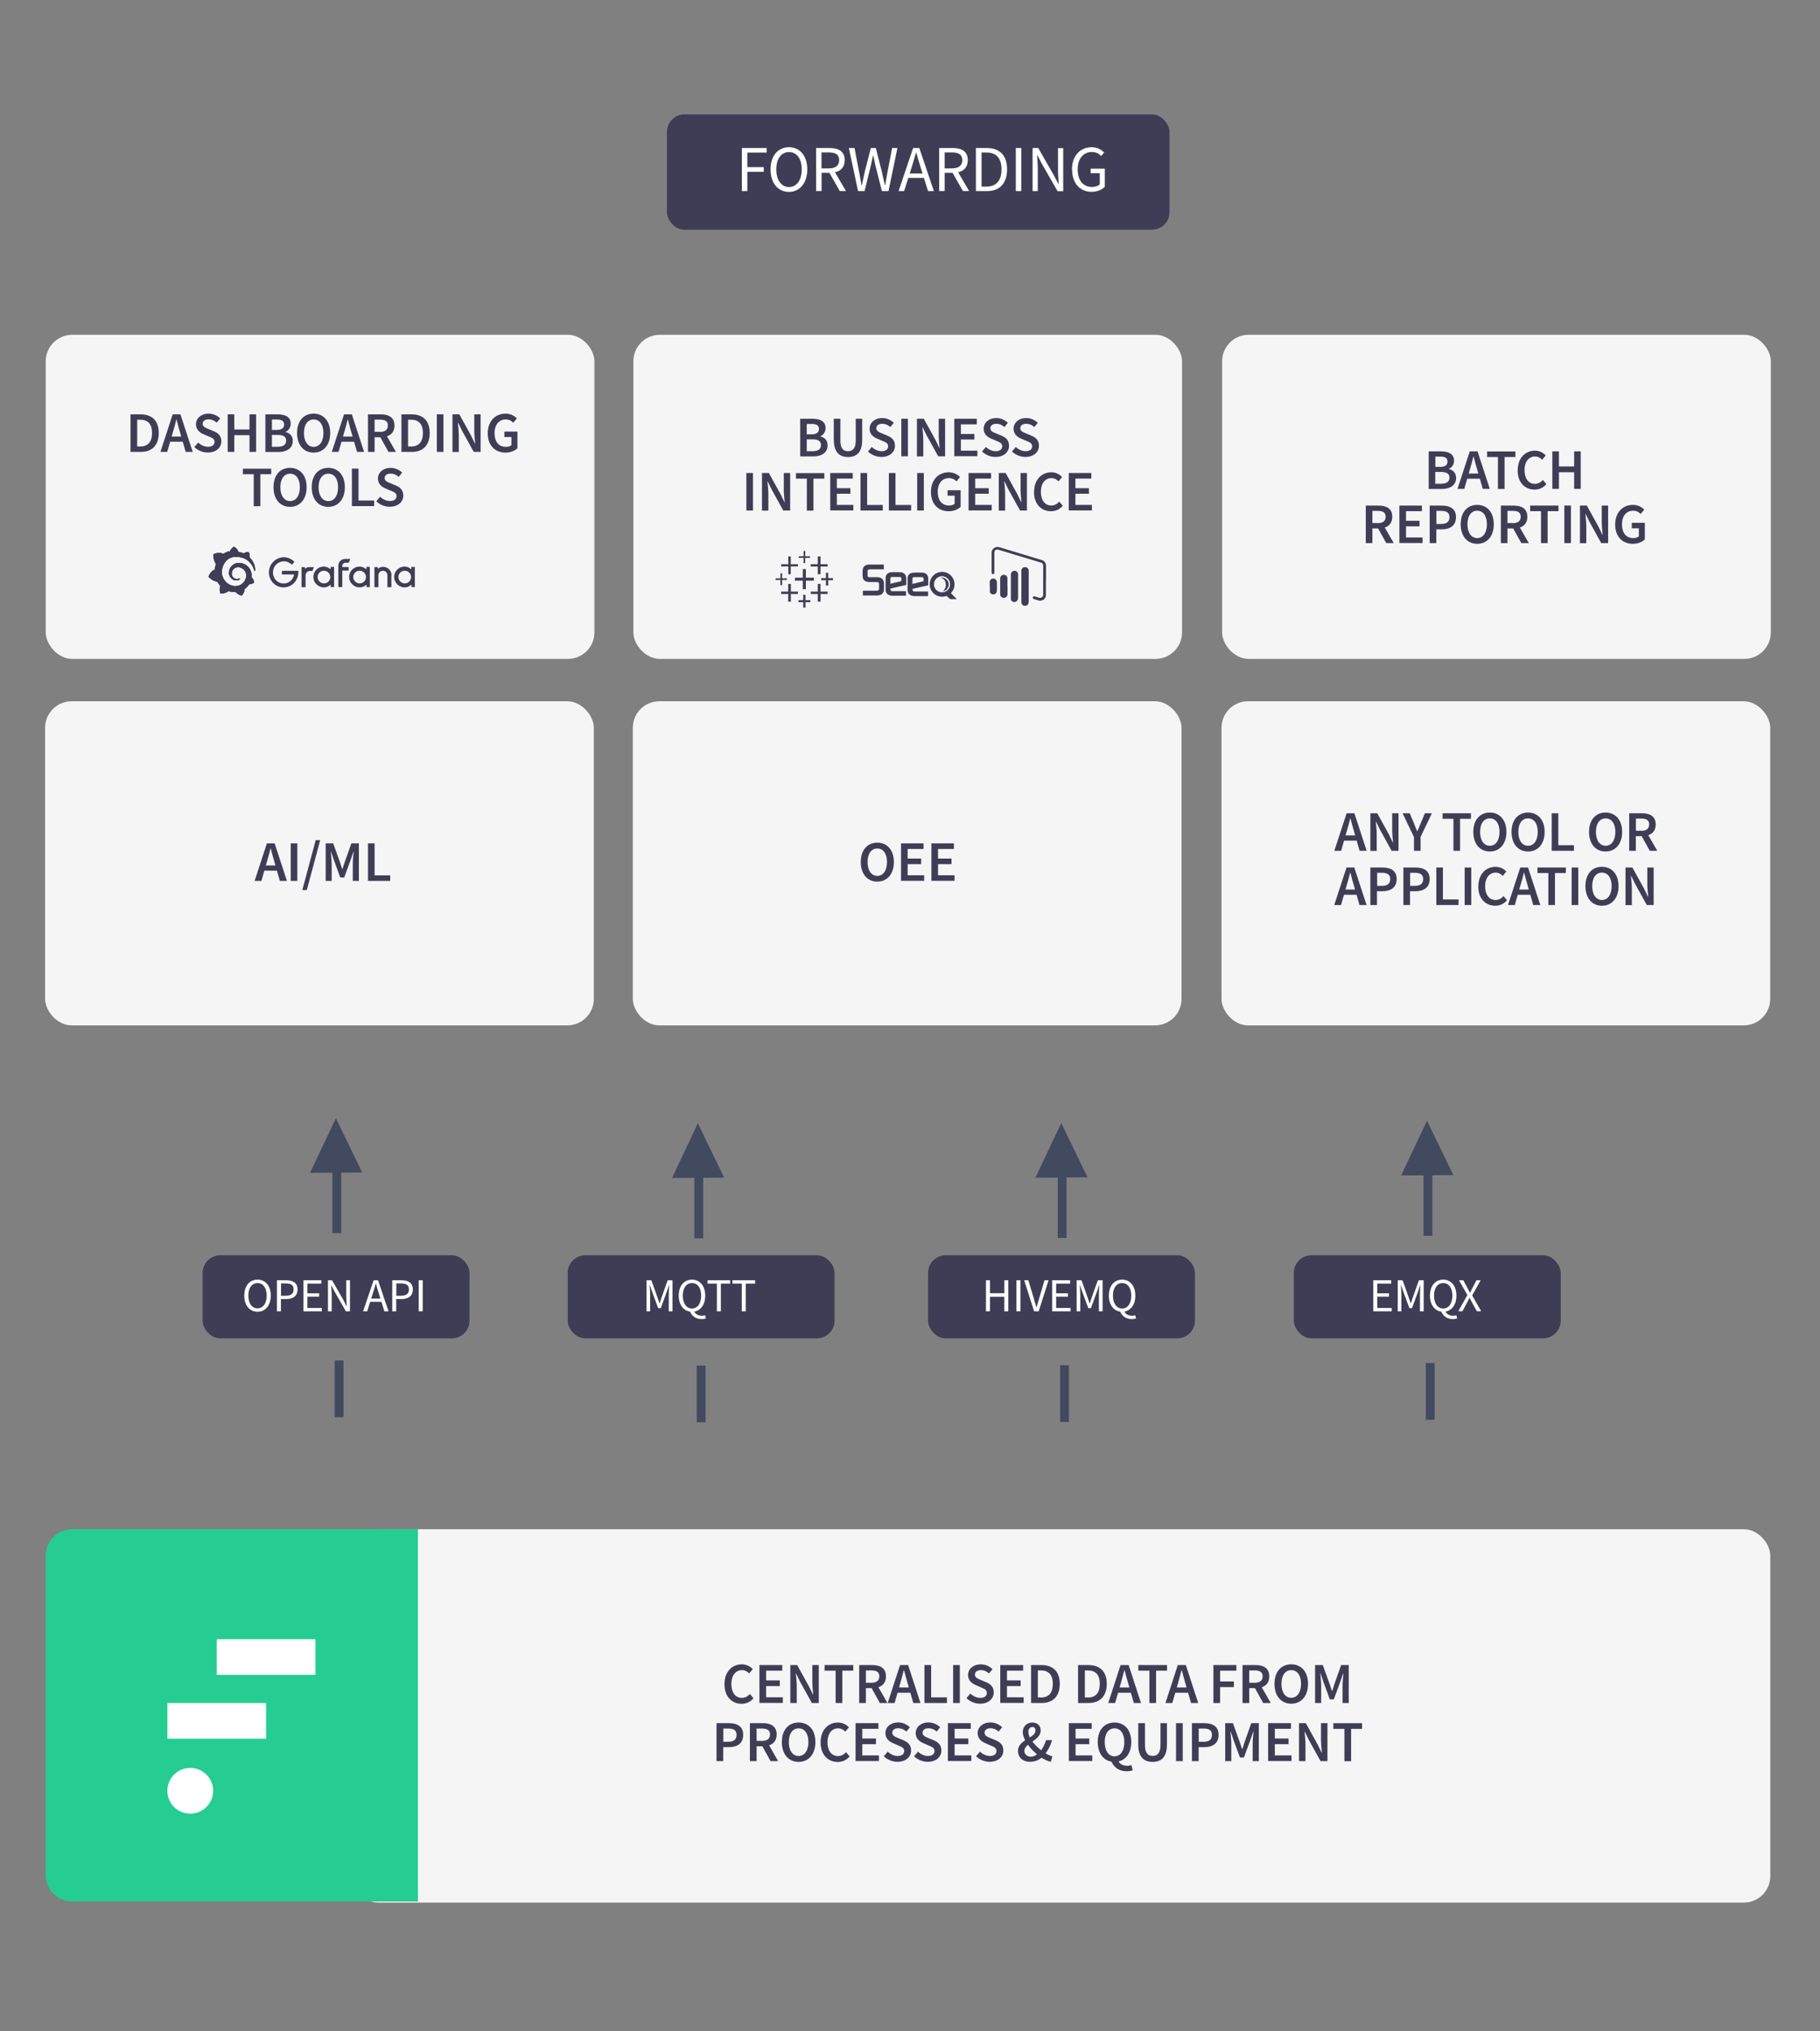 <svg id="Layer_2" xmlns="http://www.w3.org/2000/svg" viewBox="0 0 206.15 230"><rect x="0" y="0" width="206.15" height="230" fill="#808080" stroke="none"/><defs><clipPath id="clippath"><path class="cls-2" d="M25.96 62.4v.02c-.02 0-.05.01-.07.02-.03 0-.07.02-.1.03-.03.01-.06.03-.1.04-.06.03-.13.06-.19.09s-.12.07-.18.11h-.02c-.59-.23-1.12.05-1.12.05-.05.63.24 1.03.29 1.1-.01.04-.03.08-.04.12-.04.14-.08.29-.1.44v.06c-.55.27-.71.82-.71.82.46.53.99.56.99.56.07.12.15.24.23.34.04.04.08.09.12.13-.17.48.02.87.02.87.51.02.84-.22.91-.28.05.02.1.03.15.05.16.04.32.06.48.07h.2c.24.34.66.39.66.39.3-.32.32-.63.32-.7v-.03c.06-.04.12-.09.18-.14.12-.11.23-.23.31-.37 0-.01.02-.02.02-.04.34.02.58-.21.58-.21a.92.92 0 00-.3-.56v-.4a1.608 1.608 0 00-.19-.54c-.08-.13-.18-.25-.29-.34-.11-.1-.23-.18-.36-.23-.13-.06-.27-.1-.4-.11-.07 0-.14-.01-.2-.01h-.1c-.03 0-.07 0-.1.01a.92.92 0 00-.37.14c-.11.07-.21.15-.29.25-.08.09-.14.2-.18.31-.04.11-.07.22-.07.33v.16c0 .06.02.11.03.16a.867.867 0 00.34.46c.07.05.15.09.23.11.08.02.16.03.23.03h.14c.02 0 .03 0 .05-.01.03-.01.06-.02.09-.04.03-.01.05-.03.08-.05 0 0 .01 0 .02-.01.03-.02.03-.06 0-.08-.02-.02-.05-.03-.07-.01h-.02c-.02.01-.04.02-.07.03-.02 0-.05.01-.07.02h-.15c-.06 0-.12-.03-.17-.05a.864.864 0 01-.16-.1.481.481 0 01-.12-.16.62.62 0 01-.07-.19v-.22c.03-.15.1-.3.22-.41.03-.03.06-.05.09-.08.03-.02.07-.04.11-.06.04-.02.08-.03.12-.04s.08-.02.12-.02h.12s.09.01.13.02c.09.02.17.05.25.1.16.09.3.23.38.39.04.08.07.17.09.27v.3c0 .03 0 .05-.01.08 0 .03-.01.05-.02.07-.01.05-.03.1-.05.14-.04.1-.09.19-.15.27-.12.16-.29.3-.47.39-.09.04-.19.07-.29.09-.05 0-.1.01-.15.02h-.15c-.11 0-.22-.03-.32-.06a1.559 1.559 0 01-.8-.54c-.07-.09-.13-.18-.18-.27-.05-.1-.09-.2-.12-.3-.03-.1-.05-.21-.05-.31v-.16c0-.05 0-.11.01-.16 0-.05.02-.11.03-.16.01-.05.02-.11.04-.16a1.796 1.796 0 01.46-.8c.03-.03.07-.07.11-.1.04-.03.08-.06.12-.08.04-.03.08-.05.12-.07l.06-.03c.01 0 .02 0 .03-.01.01 0 .02 0 .03-.01.04-.02.09-.03.14-.05.01 0 .02 0 .03-.01h.03c.02 0 .05-.01.07-.02h.57a2.01 2.01 0 01.76.19c.15.07.28.16.4.26l.02.02.02.02.04.04.04.04.04.04c.05.05.09.1.14.16a2.29 2.29 0 01.21.33v.02c0 .01.01.02.02.04 0 .01.01.02.02.04 0 .01.01.02.02.04.02.05.04.09.05.13.02.07.04.13.06.18 0 .02.03.04.05.03.02 0 .04-.02.04-.04v-.2c0-.1-.03-.21-.06-.33-.03-.12-.08-.25-.15-.39-.07-.14-.16-.28-.27-.42-.05-.05-.09-.11-.15-.16.08-.32-.1-.59-.1-.59a.86.86 0 00-.57.15c-.01 0-.02-.01-.04-.02-.05-.02-.11-.04-.16-.06-.06-.02-.11-.03-.17-.05-.06-.01-.12-.03-.18-.03h-.03c-.13-.43-.52-.61-.52-.61-.43.27-.51.65-.51.65"/></clipPath><style>.cls-1{fill:#f5f5f5}.cls-1,.cls-2,.cls-3,.cls-5{stroke-width:0}.cls-8{fill:none;stroke:#424a60;stroke-miterlimit:10}.cls-2{fill:#3f3d56}.cls-3{fill:#424a60}.cls-5{fill:#fff}</style></defs><rect class="cls-1" x="138.36" y="79.41" width="62.15" height="36.7" rx="3" ry="3"/><rect class="cls-1" x="71.68" y="79.41" width="62.15" height="36.7" rx="3" ry="3"/><rect class="cls-1" x="5.11" y="79.41" width="62.15" height="36.7" rx="3" ry="3"/><rect class="cls-1" x="138.43" y="37.91" width="62.15" height="36.7" rx="3" ry="3"/><rect class="cls-1" x="71.74" y="37.91" width="62.15" height="36.7" rx="3" ry="3"/><rect class="cls-1" x="5.18" y="37.91" width="62.15" height="36.7" rx="3" ry="3"/><rect class="cls-1" x="39.82" y="173.16" width="160.7" height="42.28" rx="3" ry="3"/><path d="M8.18 173.16h39.16v42.16H8.18c-1.66 0-3-1.34-3-3v-36.16c0-1.66 1.34-3 3-3z" fill="#25cd93" stroke-width="0"/><path class="cls-5" d="M21.55 200.19a2.59 2.59 0 11-.001 5.181 2.59 2.59 0 01.001-5.181m-2.59-7.35h11.18v4.04H18.96v-4.04zm5.59-7.23h11.18v4.04H24.55v-4.04z"/><path class="cls-2" d="M82.06 190.7c0-1.41.88-2.24 1.97-2.24.54 0 .97.26 1.24.54l-.41.49c-.22-.22-.48-.37-.82-.37-.7 0-1.2.59-1.2 1.56s.46 1.58 1.18 1.58c.38 0 .68-.18.92-.44l.41.48c-.35.41-.8.63-1.35.63-1.08 0-1.94-.79-1.94-2.22zm3.96-2.16h2.59v.64h-1.83v1.1h1.55v.64h-1.55v1.27h1.89v.64h-2.65v-4.3zm3.49 0h.78l1.34 2.42.45.92h.03c-.04-.44-.1-.99-.1-1.47v-1.87h.73v4.3h-.78l-1.34-2.42-.44-.91h-.03c.04.46.1.97.1 1.45v1.88h-.73v-4.3zm5.13.64H93.4v-.64h3.25v.64h-1.24v3.66h-.76v-3.66zm2.68-.64h1.45c.89 0 1.58.32 1.58 1.28s-.69 1.34-1.58 1.34h-.69v1.68h-.76v-4.3zm1.37 2.01c.59 0 .91-.25.91-.73s-.32-.67-.91-.67h-.61v1.4h.61zm-.06.41l.55-.46 1.34 2.34h-.86l-1.04-1.88zm3.34-2.42h.89l1.4 4.3h-.81l-.66-2.29c-.14-.46-.26-.95-.39-1.42h-.03c-.12.48-.25.96-.38 1.42l-.66 2.29h-.78l1.4-4.3zm-.58 2.54h2.03v.6h-2.03v-.6zm3.32-2.54h.76v3.66h1.79v.64h-2.55v-4.3zm3.25 0h.76v4.3h-.76v-4.3zm1.51 3.75l.44-.52c.31.29.72.49 1.12.49.48 0 .75-.22.75-.56 0-.35-.28-.47-.67-.63l-.59-.26c-.42-.18-.87-.51-.87-1.14 0-.69.6-1.21 1.44-1.21.5 0 .99.21 1.33.55l-.39.48c-.27-.23-.57-.37-.93-.37-.41 0-.67.19-.67.51 0 .34.33.46.68.61l.58.24c.51.21.87.54.87 1.16 0 .7-.58 1.28-1.54 1.28-.58 0-1.14-.23-1.55-.63zm3.83-3.75h2.59v.64h-1.83v1.1h1.55v.64h-1.55v1.27h1.89v.64h-2.65v-4.3zm3.49 0h1.15c1.32 0 2.1.71 2.1 2.13s-.78 2.17-2.06 2.17h-1.19v-4.3zm1.1 3.68c.87 0 1.36-.49 1.36-1.55s-.5-1.52-1.36-1.52h-.33v3.06h.33zm4.22-3.68h1.15c1.32 0 2.1.71 2.1 2.13s-.78 2.17-2.06 2.17h-1.19v-4.3zm1.1 3.68c.87 0 1.36-.49 1.36-1.55s-.5-1.52-1.36-1.52h-.33v3.06h.33zm3.74-3.68h.89l1.4 4.3h-.81l-.66-2.29c-.14-.46-.26-.95-.39-1.42h-.03c-.12.48-.25.96-.38 1.42l-.66 2.29h-.78l1.4-4.3zm-.57 2.54h2.03v.6h-2.03v-.6zm3.8-1.9h-1.24v-.64h3.25v.64h-1.24v3.66h-.76v-3.66zm3.25-.64h.89l1.4 4.3h-.81l-.66-2.29c-.14-.46-.26-.95-.39-1.42h-.03c-.12.48-.25.96-.38 1.42l-.66 2.29h-.78l1.4-4.3zm-.57 2.54h2.03v.6h-2.03v-.6zm4.58-2.54h2.6v.64h-1.84v1.22h1.56v.64h-1.56v1.8h-.76v-4.3zm3.3 0h1.45c.89 0 1.58.32 1.58 1.28s-.69 1.34-1.58 1.34h-.69v1.68h-.76v-4.3zm1.37 2.01c.59 0 .91-.25.91-.73s-.32-.67-.91-.67h-.61v1.4h.61zm-.06.41l.55-.46 1.34 2.34h-.86l-1.04-1.88zm2.31-.29c0-1.39.78-2.21 1.9-2.21s1.9.82 1.9 2.21-.78 2.25-1.9 2.25-1.9-.85-1.9-2.25zm3.01 0c0-.97-.44-1.55-1.11-1.55s-1.11.58-1.11 1.55.44 1.58 1.11 1.58 1.11-.62 1.11-1.58zm1.6-2.13h.86l.76 2.1c.09.27.18.56.28.84h.03c.09-.28.18-.57.27-.84l.74-2.1h.86v4.3h-.7v-1.97c0-.4.06-.97.1-1.37h-.03l-.35 1-.71 1.93h-.45l-.71-1.93-.34-1h-.03c.04.4.1.97.1 1.37v1.97h-.69v-4.3zm-67.81 6.58h1.36c.95 0 1.66.33 1.66 1.33s-.71 1.39-1.64 1.39h-.62v1.58h-.76v-4.3zm1.32 2.11c.64 0 .95-.25.95-.78s-.33-.72-.97-.72h-.53v1.5h.56zm2.46-2.11h1.45c.89 0 1.58.32 1.58 1.28s-.69 1.34-1.58 1.34h-.69v1.68h-.76v-4.3zm1.37 2.01c.59 0 .91-.25.91-.73s-.32-.67-.91-.67h-.61v1.4h.61zm-.06.41l.55-.46 1.34 2.34h-.86l-1.04-1.88zm2.31-.28c0-1.39.78-2.21 1.9-2.21s1.9.82 1.9 2.21-.78 2.25-1.9 2.25-1.9-.85-1.9-2.25zm3.01 0c0-.97-.44-1.55-1.11-1.55s-1.11.58-1.11 1.55.44 1.58 1.11 1.58 1.11-.62 1.11-1.58zm1.38.03c0-1.41.88-2.24 1.97-2.24.54 0 .97.26 1.24.54l-.41.49c-.22-.22-.48-.37-.82-.37-.7 0-1.2.59-1.2 1.56s.46 1.58 1.18 1.58c.38 0 .68-.18.92-.44l.41.48c-.35.41-.8.63-1.35.63-1.08 0-1.94-.79-1.94-2.22zm3.96-2.17h2.59v.64h-1.83v1.1h1.55v.64h-1.55v1.27h1.89v.64h-2.65v-4.3zm3.2 3.75l.44-.52c.31.29.72.49 1.12.49.48 0 .75-.22.75-.56 0-.35-.28-.47-.67-.63l-.59-.26c-.42-.18-.87-.51-.87-1.14 0-.69.6-1.21 1.44-1.21.5 0 .99.21 1.33.55l-.39.48c-.27-.23-.57-.37-.93-.37-.41 0-.67.19-.67.51 0 .34.33.46.68.61l.58.24c.51.21.87.54.87 1.16 0 .7-.58 1.28-1.54 1.28-.58 0-1.14-.23-1.55-.63zm3.43 0l.44-.52c.31.29.72.49 1.12.49.48 0 .75-.22.75-.56 0-.35-.28-.47-.67-.63l-.59-.26c-.42-.18-.87-.51-.87-1.14 0-.69.6-1.21 1.44-1.21.5 0 .99.21 1.33.55l-.39.48c-.27-.23-.57-.37-.93-.37-.41 0-.67.19-.67.51 0 .34.33.46.68.61l.58.24c.51.21.87.54.87 1.16 0 .7-.58 1.28-1.54 1.28-.58 0-1.14-.23-1.55-.63zm3.83-3.75h2.59v.64h-1.83v1.1h1.55v.64h-1.55v1.27h1.89v.64h-2.65v-4.3zm3.19 3.75l.44-.52c.31.29.72.49 1.12.49.48 0 .75-.22.75-.56 0-.35-.28-.47-.67-.63l-.59-.26c-.42-.18-.87-.51-.87-1.14 0-.69.6-1.21 1.44-1.21.5 0 .99.21 1.33.55l-.39.48c-.27-.23-.57-.37-.93-.37-.41 0-.67.19-.67.51 0 .34.33.46.68.61l.58.24c.51.21.87.54.87 1.16 0 .7-.58 1.28-1.54 1.28-.58 0-1.14-.23-1.55-.63zm4.74-.58c0-1.34 1.99-1.45 1.99-2.33 0-.23-.1-.4-.35-.4-.27 0-.46.22-.46.55 0 .74.91 1.74 1.76 2.31.35.23.69.4.97.46l-.19.62c-.39-.09-.81-.29-1.23-.59-1.01-.72-1.94-1.91-1.94-2.79 0-.59.43-1.07 1.08-1.07.59 0 .95.37.95.91 0 1.13-1.85 1.43-1.85 2.29 0 .4.32.67.74.67.33 0 .66-.19.94-.47.34-.36.61-.83.77-1.4h.69c-.19.64-.49 1.24-.94 1.74-.38.42-.89.71-1.55.71-.86 0-1.37-.53-1.37-1.21zm5.77-3.17h2.59v.64h-1.83v1.1h1.55v.64h-1.55v1.27h1.89v.64h-2.65v-4.3zm3.27 2.14c0-1.39.78-2.21 1.9-2.21s1.9.82 1.9 2.21-.78 2.25-1.9 2.25-1.9-.85-1.9-2.25zm3.01 0c0-.97-.44-1.55-1.11-1.55s-1.11.58-1.11 1.55.44 1.62 1.11 1.62 1.11-.62 1.11-1.62zm-1.5 2.14l.78-.07c.17.43.6.62 1.06.62.19 0 .34-.03.47-.07l.14.57c-.14.07-.39.12-.69.12-.89 0-1.49-.5-1.75-1.17zm3.08-1.86v-2.42h.76v2.47c0 .94.35 1.24.87 1.24s.89-.31.89-1.24v-2.47h.73v2.42c0 1.41-.63 1.97-1.62 1.97s-1.63-.55-1.63-1.97zm4.28-2.42h.76v4.3h-.76v-4.3zm1.8 0h1.36c.95 0 1.66.33 1.66 1.33s-.71 1.39-1.64 1.39h-.62v1.58h-.76v-4.3zm1.32 2.11c.64 0 .95-.25.95-.78s-.33-.72-.97-.72h-.53v1.5h.56zm2.46-2.11h.86l.76 2.1c.09.27.18.56.28.84h.03c.09-.28.18-.57.27-.84l.74-2.1h.86v4.3h-.7v-1.97c0-.4.06-.97.1-1.37h-.03l-.35 1-.71 1.93h-.45l-.71-1.93-.34-1h-.03c.04.4.1.97.1 1.37v1.97h-.69v-4.3zm4.85 0h2.59v.64h-1.83v1.1h1.55v.64h-1.55v1.27h1.89v.64h-2.65v-4.3zm3.49 0h.78l1.34 2.42.45.92h.03c-.04-.44-.1-.99-.1-1.47v-1.87h.73v4.3h-.78l-1.34-2.42-.44-.91h-.03c.04.46.1.97.1 1.45v1.88h-.73v-4.3zm5.14.65h-1.24v-.64h3.25v.64h-1.24v3.66h-.76v-3.66z"/><path class="cls-3" d="M35.12 132.81l2.91-6.16h.03l2.97 6.12-5.9.04z"/><path class="cls-8" d="M38.15 131.8v7.84m.26 14.41v6.43"/><path class="cls-3" d="M76.12 133.39l2.91-6.16h.03l2.97 6.12-5.9.04z"/><path class="cls-8" d="M79.15 132.38v7.84m.27 14.41v6.43"/><path class="cls-3" d="M117.28 133.36l2.91-6.16h.03l2.97 6.12-5.9.04z"/><path class="cls-8" d="M120.31 132.34v7.84m.27 14.41v6.43"/><path class="cls-3" d="M158.71 133.1l2.91-6.16h.03l2.97 6.12-5.9.04z"/><path class="cls-8" d="M161.74 132.09v7.84m.26 14.41v6.43"/><rect class="cls-2" x="22.95" y="142.14" width="30.23" height="9.41" rx="2" ry="2"/><path class="cls-5" d="M27.67 146.71c0-1.13.62-1.81 1.5-1.81s1.5.69 1.5 1.81-.62 1.83-1.5 1.83-1.5-.71-1.5-1.83zm2.54 0c0-.88-.41-1.42-1.04-1.42s-1.04.54-1.04 1.42.41 1.44 1.04 1.44 1.04-.57 1.04-1.44zm1.17-1.74h1c.79 0 1.32.27 1.32 1.04s-.53 1.09-1.3 1.09h-.58v1.39h-.45v-3.52zm.97 1.75c.62 0 .91-.22.91-.72s-.31-.67-.93-.67h-.5v1.4h.52zm2.02-1.75h2.03v.38h-1.58v1.1h1.33v.38h-1.33v1.28h1.63v.38h-2.08v-3.52zm2.78 0h.46l1.27 2.21.38.73h.02c-.02-.35-.06-.75-.06-1.12v-1.82h.42v3.52h-.46l-1.27-2.21-.38-.73h-.02c.02.36.06.73.06 1.1v1.84h-.42v-3.52zm5.17 0h.5l1.19 3.52h-.47l-.61-1.96c-.13-.39-.24-.78-.35-1.18h-.02c-.11.41-.22.79-.35 1.18l-.62 1.96h-.46l1.19-3.52zm-.57 2.08h1.62v.36h-1.62v-.36zm2.69-2.08h1c.79 0 1.32.27 1.32 1.04s-.53 1.09-1.3 1.09h-.58v1.39h-.45v-3.52zm.97 1.75c.62 0 .91-.22.91-.72s-.31-.67-.93-.67h-.5v1.4h.52zm2.02-1.75h.45v3.52h-.45v-3.52z"/><rect class="cls-2" x="64.3" y="142.14" width="30.23" height="9.41" rx="2" ry="2"/><path class="cls-5" d="M73.24 144.97h.54l.67 1.88c.08.24.17.49.25.73h.02c.08-.24.16-.49.24-.73l.67-1.88h.54v3.52h-.42v-1.94c0-.31.03-.73.06-1.04h-.02l-.28.8-.66 1.82h-.3l-.67-1.82-.28-.8h-.02c.02.31.06.73.06 1.04v1.94h-.41v-3.52zm3.64 1.74c0-1.13.62-1.81 1.5-1.81s1.5.69 1.5 1.81-.62 1.83-1.5 1.83-1.5-.71-1.5-1.83zm2.54 0c0-.88-.41-1.42-1.04-1.42s-1.04.54-1.04 1.42.41 1.46 1.04 1.46 1.04-.57 1.04-1.46zm-1.28 1.76l.46-.04c.14.37.49.56.9.56.16 0 .28-.02.37-.05l.09.35c-.11.04-.29.08-.5.08-.67 0-1.13-.39-1.32-.9zm3.06-3.12h-1.06v-.38h2.57v.38h-1.06v3.14h-.45v-3.14zm2.82 0h-1.06v-.38h2.57v.38h-1.06v3.14h-.45v-3.14z"/><rect class="cls-2" x="105.12" y="142.14" width="30.23" height="9.41" rx="2" ry="2"/><path class="cls-5" d="M111.68 144.97h.45v1.47h1.63v-1.47h.45v3.52h-.45v-1.65h-1.63v1.65h-.45v-3.52zm3.45 0h.45v3.52h-.45v-3.52zm.88 0h.47l.57 1.9c.12.41.21.75.34 1.16h.02c.13-.41.22-.75.34-1.16l.56-1.9h.46l-1.12 3.52h-.52l-1.12-3.52zm3.17 0h2.03v.38h-1.58v1.1h1.33v.38h-1.33v1.28h1.63v.38h-2.08v-3.52zm2.78 0h.54l.67 1.88c.08.24.17.49.25.73h.02c.08-.24.16-.49.24-.73l.67-1.88h.54v3.52h-.42v-1.94c0-.31.03-.73.06-1.04h-.02l-.28.8-.66 1.82h-.3l-.67-1.82-.28-.8h-.02c.02.31.06.73.06 1.04v1.94h-.41v-3.52zm3.64 1.74c0-1.13.62-1.81 1.5-1.81s1.5.69 1.5 1.81-.62 1.83-1.5 1.83-1.5-.71-1.5-1.83zm2.54 0c0-.88-.41-1.42-1.04-1.42s-1.04.54-1.04 1.42.41 1.46 1.04 1.46 1.04-.57 1.04-1.46zm-1.28 1.76l.46-.04c.14.37.49.56.9.56.16 0 .28-.02.37-.05l.09.35c-.11.04-.29.08-.5.08-.67 0-1.13-.39-1.32-.9z"/><rect class="cls-2" x="146.55" y="142.14" width="30.23" height="9.41" rx="2" ry="2"/><path class="cls-5" d="M155.55 144.97h2.03v.38H156v1.1h1.33v.38H156v1.28h1.63v.38h-2.08v-3.52zm2.78 0h.54l.67 1.88c.08.24.17.49.25.73h.02c.08-.24.16-.49.24-.73l.67-1.88h.54v3.52h-.42v-1.94c0-.31.03-.73.06-1.04h-.02l-.28.8-.66 1.82h-.3l-.67-1.82-.28-.8h-.02c.02.31.06.73.06 1.04v1.94h-.41v-3.52zm3.64 1.74c0-1.13.62-1.81 1.5-1.81s1.5.69 1.5 1.81-.62 1.83-1.5 1.83-1.5-.71-1.5-1.83zm2.54 0c0-.88-.41-1.42-1.04-1.42s-1.04.54-1.04 1.42.41 1.46 1.04 1.46 1.04-.57 1.04-1.46zm-1.28 1.76l.46-.04c.14.37.49.56.9.56.16 0 .28-.02.37-.05l.09.35c-.11.04-.29.08-.5.08-.67 0-1.13-.39-1.32-.9zm2.99-1.8l-.96-1.7h.49l.48.9c.09.16.16.31.27.51h.02c.1-.2.16-.35.25-.51l.47-.9h.47l-.96 1.72 1.02 1.79h-.49l-.52-.95c-.09-.18-.19-.35-.3-.56h-.02c-.1.21-.19.39-.28.56l-.51.95h-.47l1.02-1.82z"/><path class="cls-2" d="M90.63 47.42h1.36c.87 0 1.52.27 1.52 1.05 0 .4-.22.79-.59.92v.03c.47.11.82.43.82 1.01 0 .85-.7 1.25-1.63 1.25h-1.47v-4.25zm1.29 1.76c.59 0 .84-.23.84-.6 0-.41-.28-.57-.83-.57h-.55v1.17h.54zm.1 1.91c.62 0 .97-.22.97-.7 0-.45-.34-.64-.97-.64h-.64v1.34h.64zm2.42-1.28v-2.39h.75v2.44c0 .93.35 1.23.86 1.23s.88-.3.88-1.23v-2.44h.73v2.39c0 1.4-.62 1.94-1.6 1.94s-1.61-.55-1.61-1.94zm3.87 1.32l.44-.52c.3.29.71.48 1.11.48.48 0 .74-.22.74-.55 0-.35-.27-.46-.66-.62l-.58-.25c-.42-.17-.86-.51-.86-1.13 0-.68.6-1.2 1.43-1.2.5 0 .98.21 1.31.54l-.39.48c-.27-.23-.56-.37-.92-.37-.4 0-.67.19-.67.5 0 .33.32.46.68.6l.57.24c.51.21.86.53.86 1.15 0 .69-.57 1.26-1.53 1.26-.58 0-1.13-.23-1.53-.62zm3.78-3.71h.75v4.25h-.75v-4.25zm1.78 0h.77l1.32 2.39.44.91h.03c-.04-.44-.1-.98-.1-1.45v-1.85h.72v4.25h-.78l-1.32-2.39-.44-.9h-.03c.04.45.1.96.1 1.44v1.86h-.72v-4.25zm4.21 0h2.56v.63h-1.8v1.09h1.53v.63h-1.53v1.26h1.87v.63h-2.62v-4.25zm3.15 3.71l.44-.52c.3.29.71.48 1.11.48.48 0 .74-.22.74-.55 0-.35-.27-.46-.66-.62l-.58-.25c-.42-.17-.86-.51-.86-1.13 0-.68.6-1.2 1.43-1.2.5 0 .98.21 1.31.54l-.39.48c-.27-.23-.56-.37-.92-.37-.4 0-.67.19-.67.5 0 .33.32.46.68.6l.57.24c.51.21.86.53.86 1.15 0 .69-.57 1.26-1.53 1.26-.58 0-1.13-.23-1.53-.62zm3.39 0l.44-.52c.3.29.71.48 1.11.48.48 0 .74-.22.74-.55 0-.35-.27-.46-.66-.62l-.58-.25c-.42-.17-.86-.51-.86-1.13 0-.68.6-1.2 1.43-1.2.5 0 .98.21 1.31.54l-.39.48c-.27-.23-.56-.37-.92-.37-.4 0-.67.19-.67.5 0 .33.32.46.68.6l.57.24c.51.21.86.53.86 1.15 0 .69-.57 1.26-1.53 1.26-.58 0-1.13-.23-1.53-.62zm-30.08 2.43h.75v4.25h-.75v-4.25zm1.78 0h.77l1.32 2.39.44.91h.03c-.04-.44-.1-.98-.1-1.45v-1.85h.72v4.25h-.78l-1.32-2.39-.44-.9h-.03c.04.45.1.96.1 1.44v1.86h-.72v-4.25zm5.07.64h-1.23v-.63h3.21v.63h-1.23v3.62h-.75V54.2zm2.64-.64h2.56v.63h-1.8v1.09h1.53v.63h-1.53v1.26h1.87v.63h-2.62v-4.25zm3.44 0h.75v3.62h1.77v.63h-2.52v-4.25zm3.21 0h.75v3.62h1.77v.63h-2.52v-4.25zm3.21 0h.75v4.25h-.75v-4.25zm1.56 2.14c0-1.39.88-2.22 2.01-2.22.6 0 1.02.27 1.28.54l-.4.49c-.21-.21-.46-.37-.86-.37-.75 0-1.26.58-1.26 1.54s.45 1.56 1.3 1.56c.24 0 .47-.07.61-.19v-.92h-.8v-.62h1.48v1.88c-.28.29-.78.5-1.36.5-1.15 0-2-.78-2-2.19zm4.25-2.14h2.56v.63h-1.8v1.09h1.53v.63h-1.53v1.26h1.87v.63h-2.62v-4.25zm3.44 0h.77l1.32 2.39.44.91h.03c-.04-.44-.1-.98-.1-1.45v-1.85h.72v4.25h-.78l-1.32-2.39-.44-.9h-.03c.04.45.1.96.1 1.44v1.86h-.72v-4.25zm3.99 2.14c0-1.39.87-2.22 1.95-2.22.53 0 .96.25 1.22.54l-.4.49c-.22-.22-.47-.37-.81-.37-.69 0-1.19.58-1.19 1.54s.46 1.56 1.17 1.56c.38 0 .67-.17.91-.44l.4.47c-.34.4-.79.62-1.34.62-1.07 0-1.92-.78-1.92-2.19zm3.92-2.14h2.56v.63h-1.8v1.09h1.53v.63h-1.53v1.26h1.87v.63h-2.62v-4.25zm-2.58 12.15v1.64c0 .22-.09.41-.26.55 0 0-.02.01-.02.02-.12.04-.23.09-.35.1a.69.69 0 01-.25-.04c-.17-.05-.33-.1-.5-.16a.159.159 0 01-.11-.15c0-.08.07-.15.14-.15h.05c.18.06.36.11.55.17.05.02.1.02.16 0 .17-.05.28-.16.28-.34v-3.28c0-.05 0-.11-.02-.15a.33.33 0 00-.22-.21c-.44-.13-.88-.27-1.32-.4-1.17-.35-2.33-.7-3.5-1.06a.45.45 0 00-.23-.01c-.12.03-.18.11-.22.22-.02.05-.02.1-.02.15v2.29c-.02.07-.09.12-.16.12-.08 0-.14-.07-.15-.15v-2.26c0-.23.09-.42.28-.55.19-.14.4-.15.62-.09l3.47 1.05c.44.13.88.27 1.33.4.24.07.44.31.46.57v1.73z"/><path class="cls-2" d="M115.69 66.39v-1.78a.416.416 0 01.83-.01v3.55c0 .02 0 .04-.02.06v.04c-.02.16-.11.28-.26.34h-.25c-.02 0-.04 0-.06-.02a.44.44 0 01-.24-.39v-1.79zm-1.19.02v-1.35c0-.2.13-.36.31-.41.26-.07.51.12.51.39v2.69c-.03.1-.04.21-.11.29-.08.08-.17.14-.28.15a.385.385 0 01-.43-.37v-1.39zm-.38-.02v.89c0 .21-.14.38-.35.41a.4.4 0 01-.48-.39v-1.81c0-.22.19-.4.41-.4.23 0 .41.17.41.4v.91zm-2.01.02v-.53c0-.1.04-.18.11-.25.12-.12.27-.15.43-.09.16.06.25.18.27.36v.98c0 .19-.12.35-.29.41-.21.06-.43-.04-.5-.24 0-.02 0-.04-.01-.05v-.59zm-12-2.49v.55h-1.53c-.06 0-.11 0-.17.02-.08.02-.14.08-.14.17v.52c0 .09.06.15.15.17.05 0 .1.01.15.01h.78c.1 0 .2.01.3.04.29.09.46.3.47.6.01.27.02.55 0 .82-.03.33-.25.54-.58.59-.06 0-.13.02-.2.02h-1.6v-.54h1.49c.06 0 .12 0 .18-.02.1-.02.16-.08.16-.19v-.57c0-.11-.06-.17-.17-.19-.05 0-.11-.01-.16-.01h-.77c-.1 0-.21-.02-.31-.05-.26-.08-.42-.26-.44-.53-.02-.27-.03-.54 0-.8.03-.34.25-.54.59-.59.02 0 .03 0 .05-.01h1.74zm8.25 3.92h-.69c-.03 0-.07-.02-.1-.04-.11-.09-.21-.19-.31-.29-.03-.03-.05-.03-.09-.02a1.405 1.405 0 11-.71-2.71c.75-.13 1.45.33 1.62 1.07.1.45 0 .86-.29 1.22-.02.03-.05.06-.08.09.08.09.16.17.25.26.12.13.24.25.37.38.01.01.03.02.04.03zm-1.66-.77c.5 0 .91-.4.91-.89 0-.52-.4-.92-.91-.93-.5 0-.9.41-.91.91 0 .5.4.91.91.91zm-5.84-.42c-.02.19.04.27.22.29h1.54v.52h-1.51c-.15 0-.3-.02-.44-.09-.25-.12-.36-.34-.36-.6v-1.31c0-.37.26-.64.64-.66.35-.02.71-.02 1.06 0 .38.02.63.29.64.67v.72c0 .04-.02.05-.05.06-.55.12-1.11.25-1.66.38-.03 0-.05.01-.07.02zm-.02-.55h.03c.4-.1.79-.19 1.19-.29.02 0 .04-.03.04-.05v-.23c0-.12-.04-.18-.16-.19-.3-.01-.6-.01-.9 0-.13 0-.19.07-.19.2v.55zm4.32.17c-.6.14-1.19.27-1.8.41 0 .05 0 .09.01.13.02.1.07.15.17.16.06 0 .12.01.18.01h1.4v.52h-1.53c-.12 0-.24-.02-.35-.06-.28-.09-.43-.32-.44-.63V65.5c0-.36.25-.63.62-.65.37-.02.74-.02 1.11 0 .36.02.6.28.61.64v.79zm-.55-.45v-.26c0-.14-.05-.2-.2-.21h-.85c-.14 0-.2.07-.21.2v.57c.42-.1.84-.2 1.26-.31z"/><path class="cls-2" d="M106.78 66.95c.35-.27.4-.64.31-1.03-.06-.25-.24-.41-.49-.48-.02 0-.04 0-.06-.01l-.01-.01c.29-.04.54.03.73.25.22.25.26.53.13.83-.12.27-.33.41-.61.45zm-14.6-1.54h-.9v-.97h-.35v.97h-.89v.34h.89v.97h.35v-.97h.9v-.34zm-1.8 1.58h-.8v-.87h-.3v.87h-.8v.27h.8v.87h.3v-.87h.8v-.27zm3.36-3.1h-.8v-.88h-.31v.88h-.8v.26h.8v.87h.31v-.87h.8v-.26zm-1.95 4.07h-.55v-.61h-.26v.61h-.54v.23h.54v.61h.26v-.61h.55v-.23zm-1.41-4.07h-.81v-.88h-.28v.88h-.81v.25h.81v.88h.28v-.88h.81v-.25zm3.97 1.57h-.54v-.6h-.26v.6h-.54v.24h.54v.6h.26v-.6h.54v-.24z"/><path fill-rule="evenodd" fill="#3f3d56" stroke-width="0" d="M93.74 66.99h-.8v-.87h-.31v.87h-.8v.27h.8v.87h.31v-.87h.8v-.27z"/><path class="cls-2" d="M91.02 62.39v.6h-.54v.18h.54v.59h.19v-.59h.54v-.18h-.54v-.6h-.19zm-1.89 3.1h-.54v-.58h-.19v.58h-.54v.19l.54-.01v.59h.19v-.59h.54v-.18zm72.69-14.38h1.36c.87 0 1.52.27 1.52 1.05 0 .4-.22.79-.59.92v.03c.47.11.82.43.82 1.01 0 .85-.7 1.25-1.63 1.25h-1.47v-4.25zm1.3 1.76c.59 0 .84-.23.84-.6 0-.41-.28-.57-.83-.57h-.55v1.17h.54zm.09 1.91c.62 0 .97-.22.97-.7 0-.45-.34-.64-.97-.64h-.64v1.34h.64zm3.27-3.67h.88l1.39 4.25h-.8l-.65-2.26c-.14-.45-.26-.93-.38-1.4h-.03c-.12.47-.24.95-.38 1.4l-.65 2.26h-.77l1.39-4.25zm-.56 2.51h2v.59h-2v-.59zm3.75-1.87h-1.23v-.63h3.21v.63h-1.23v3.62h-.75v-3.62zm2.24 1.5c0-1.39.87-2.22 1.95-2.22.53 0 .96.25 1.22.54l-.4.49c-.22-.22-.47-.37-.81-.37-.69 0-1.19.58-1.19 1.54s.46 1.56 1.17 1.56c.38 0 .67-.17.91-.44l.4.47c-.34.4-.79.62-1.34.62-1.07 0-1.92-.78-1.92-2.19zm3.92-2.14h.75v1.71h1.72v-1.71h.75v4.25h-.75v-1.89h-1.72v1.89h-.75v-4.25zm-21.13 6.14h1.43c.88 0 1.57.31 1.57 1.26s-.68 1.33-1.57 1.33h-.68v1.66h-.75v-4.25zm1.35 1.99c.58 0 .9-.24.9-.73s-.32-.66-.9-.66h-.6v1.38h.6zm-.06.4l.55-.45 1.33 2.31h-.85l-1.03-1.86zm2.51-2.39h2.56v.63h-1.8v1.09h1.53v.63h-1.53v1.26h1.87v.63h-2.62v-4.25zm3.44 0h1.34c.94 0 1.64.33 1.64 1.31s-.7 1.38-1.62 1.38h-.61v1.56h-.75v-4.25zm1.3 2.08c.63 0 .94-.25.94-.77s-.33-.71-.96-.71h-.52v1.48h.55zm2.21.03c0-1.38.77-2.19 1.87-2.19s1.88.81 1.88 2.19-.77 2.22-1.88 2.22-1.87-.85-1.87-2.22zm2.97 0c0-.95-.43-1.53-1.1-1.53s-1.1.58-1.1 1.53.43 1.57 1.1 1.57 1.1-.61 1.1-1.57zm1.58-2.11h1.43c.88 0 1.57.31 1.57 1.26s-.68 1.33-1.57 1.33h-.68v1.66H170v-4.25zm1.35 1.99c.58 0 .9-.24.9-.73s-.32-.66-.9-.66h-.6v1.38h.6zm-.06.4l.55-.45 1.33 2.31h-.85l-1.03-1.86zm3.26-1.76h-1.23v-.63h3.21v.63h-1.23v3.62h-.75v-3.62zm2.64-.63h.75v4.25h-.75v-4.25zm1.78 0h.77l1.32 2.39.44.91h.03c-.04-.44-.1-.98-.1-1.45v-1.85h.72v4.25h-.78l-1.32-2.39-.44-.9h-.03c.04.45.1.96.1 1.44v1.86h-.72v-4.25zm3.98 2.14c0-1.39.88-2.22 2.01-2.22.6 0 1.02.27 1.28.54l-.4.49c-.21-.21-.46-.37-.86-.37-.75 0-1.26.58-1.26 1.54s.45 1.56 1.3 1.56c.24 0 .47-.07.61-.19v-.92h-.8v-.62h1.48v1.88c-.28.29-.78.5-1.36.5-1.15 0-2-.78-2-2.19zM30.23 95.5h.88l1.39 4.25h-.8l-.65-2.26c-.14-.45-.26-.93-.38-1.4h-.03c-.12.47-.24.95-.38 1.4l-.65 2.26h-.77l1.39-4.25zm-.57 2.5h2v.59h-2V98zm3.27-2.5h.75v4.25h-.75V95.5zm2.83-.37h.51l-1.52 5.66h-.51l1.52-5.66zm1.13.37h.85l.75 2.08c.09.27.18.56.27.83h.03c.09-.28.17-.56.27-.83l.74-2.08h.85v4.25h-.69v-1.94c0-.39.06-.96.1-1.35h-.03l-.34.99-.7 1.91h-.45l-.7-1.91-.34-.99h-.03c.04.39.1.96.1 1.35v1.94h-.68V95.5zm4.79 0h.75v3.62h1.77v.63h-2.52V95.5zm110.85-3.41h.88l1.39 4.25h-.8l-.65-2.26c-.14-.45-.26-.93-.38-1.4h-.03c-.12.47-.24.95-.38 1.4l-.65 2.26h-.77l1.39-4.25zm-.57 2.51h2v.59h-2v-.59zm3.27-2.51h.77l1.32 2.39.44.91h.03c-.04-.44-.1-.98-.1-1.45v-1.85h.72v4.25h-.78l-1.32-2.39-.44-.9h-.03c.04.45.1.96.1 1.44v1.86h-.72V92.1zm4.92 2.67l-1.28-2.67h.81l.46 1.09c.12.32.24.61.38.94h.03c.13-.32.27-.62.39-.94l.46-1.09h.79l-1.28 2.67v1.58h-.75v-1.58zm4.48-2.04h-1.23v-.63h3.21v.63h-1.23v3.62h-.75v-3.62zm2.25 1.48c0-1.38.77-2.19 1.87-2.19s1.88.81 1.88 2.19-.77 2.22-1.88 2.22-1.87-.85-1.87-2.22zm2.97 0c0-.95-.43-1.53-1.1-1.53s-1.1.58-1.1 1.53.43 1.57 1.1 1.57 1.1-.61 1.1-1.57zm1.36 0c0-1.38.77-2.19 1.87-2.19s1.88.81 1.88 2.19-.77 2.22-1.88 2.22-1.87-.85-1.87-2.22zm2.97 0c0-.95-.43-1.53-1.1-1.53s-1.1.58-1.1 1.53.43 1.57 1.1 1.57 1.1-.61 1.1-1.57zm1.58-2.11h.75v3.62h1.77v.63h-2.52v-4.25zm4.23 2.11c0-1.38.77-2.19 1.87-2.19s1.88.81 1.88 2.19-.77 2.22-1.88 2.22-1.87-.85-1.87-2.22zm2.98 0c0-.95-.43-1.53-1.1-1.53s-1.1.58-1.1 1.53.43 1.57 1.1 1.57 1.1-.61 1.1-1.57zm1.57-2.11h1.43c.88 0 1.57.31 1.57 1.26s-.68 1.33-1.57 1.33h-.68v1.66h-.75v-4.25zm1.36 1.99c.58 0 .9-.24.9-.73s-.32-.66-.9-.66h-.6v1.38h.6zm-.06.4l.55-.45 1.33 2.31h-.85l-1.03-1.86zm-33.32 3.75h.88l1.39 4.25h-.8l-.65-2.26c-.14-.45-.26-.93-.38-1.4h-.03c-.12.47-.24.95-.38 1.4l-.65 2.26h-.77l1.39-4.25zm-.57 2.5h2v.59h-2v-.59zm3.27-2.5h1.34c.94 0 1.64.33 1.64 1.31s-.7 1.38-1.62 1.38h-.61v1.56h-.75v-4.25zm1.31 2.08c.63 0 .94-.25.94-.77s-.33-.71-.96-.71h-.52v1.48h.55zm2.43-2.08h1.34c.94 0 1.64.33 1.64 1.31s-.7 1.38-1.62 1.38h-.61v1.56h-.75v-4.25zm1.3 2.08c.63 0 .94-.25.94-.77s-.33-.71-.96-.71h-.52v1.48h.55zm2.43-2.08h.75v3.62h1.77v.63h-2.52v-4.25zm3.21 0h.75v4.25h-.75v-4.25zm1.55 2.14c0-1.39.87-2.22 1.95-2.22.53 0 .96.25 1.22.54l-.4.49c-.22-.22-.47-.37-.81-.37-.69 0-1.19.58-1.19 1.54s.46 1.56 1.17 1.56c.38 0 .67-.17.91-.44l.4.47c-.34.4-.79.62-1.34.62-1.07 0-1.92-.78-1.92-2.19zm4.75-2.14h.88l1.39 4.25h-.8l-.65-2.26c-.14-.45-.26-.93-.38-1.4h-.03c-.12.47-.24.95-.38 1.4l-.65 2.26h-.77l1.39-4.25zm-.57 2.5h2v.59h-2v-.59zm3.75-1.87h-1.23v-.63h3.21v.63h-1.23v3.62h-.75v-3.62zm2.64-.63h.75v4.25h-.75v-4.25zm1.56 2.11c0-1.38.77-2.19 1.87-2.19s1.88.81 1.88 2.19-.77 2.22-1.88 2.22-1.87-.85-1.87-2.22zm2.97 0c0-.95-.43-1.53-1.1-1.53s-1.1.58-1.1 1.53.43 1.57 1.1 1.57 1.1-.61 1.1-1.57zm1.58-2.11h.77l1.32 2.39.44.91h.03c-.04-.44-.1-.98-.1-1.45v-1.85h.72v4.25h-.78l-1.32-2.39-.44-.9h-.03c.04.45.1.96.1 1.44v1.86h-.72v-4.25zm-86.63-.62c0-1.38.77-2.19 1.87-2.19s1.88.81 1.88 2.19-.77 2.22-1.88 2.22-1.87-.85-1.87-2.22zm2.97 0c0-.95-.43-1.53-1.1-1.53s-1.1.58-1.1 1.53.43 1.57 1.1 1.57 1.1-.61 1.1-1.57zm1.58-2.11h2.56v.63h-1.8v1.09h1.53v.63h-1.53v1.26h1.87v.63h-2.62v-4.25zm3.44 0h2.56v.63h-1.8v1.09h1.53v.63h-1.53v1.26h1.87v.63h-2.62v-4.25z"/><rect class="cls-2" x="75.54" y="12.95" width="56.93" height="13.07" rx="2" ry="2"/><path class="cls-5" d="M84.03 16.76h2.81v.52h-2.19v1.65h1.86v.53h-1.86v2.18h-.62v-4.88zm3.25 2.42c0-1.56.86-2.51 2.08-2.51s2.08.95 2.08 2.51-.86 2.55-2.08 2.55-2.08-.98-2.08-2.55zm3.53 0c0-1.22-.57-1.96-1.44-1.96s-1.44.75-1.44 1.96.57 2 1.44 2 1.44-.78 1.44-2zm1.63-2.42h1.53c.99 0 1.71.36 1.71 1.37s-.71 1.44-1.71 1.44h-.91v2.06h-.62v-4.88zm1.43 2.31c.76 0 1.18-.31 1.18-.94s-.42-.87-1.18-.87h-.82v1.81h.82zm-.03.33l.49-.32 1.49 2.55h-.7l-1.27-2.23zm2.31-2.64h.64l.51 2.65c.09.52.19 1.05.29 1.57h.03c.11-.52.22-1.05.34-1.57l.68-2.65h.56l.68 2.65c.12.52.23 1.05.35 1.57h.03c.09-.53.18-1.05.28-1.57l.51-2.65h.6l-1.01 4.88h-.75l-.74-2.93c-.08-.38-.16-.74-.23-1.11h-.03c-.08.38-.16.73-.24 1.11l-.72 2.93h-.74l-1.04-4.88zm7.28 0h.7l1.65 4.88h-.66l-.85-2.72c-.17-.54-.33-1.08-.49-1.64h-.03c-.15.57-.31 1.1-.48 1.64l-.86 2.72h-.63l1.65-4.88zm-.78 2.89h2.25v.5h-2.25v-.5zm3.73-2.89h1.53c.99 0 1.71.36 1.71 1.37s-.71 1.44-1.71 1.44H107v2.06h-.62v-4.88zm1.44 2.31c.76 0 1.18-.31 1.18-.94s-.42-.87-1.18-.87H107v1.81h.82zm-.03.33l.49-.32 1.49 2.55h-.7l-1.27-2.23zm2.76-2.64h1.22c1.5 0 2.3.87 2.3 2.42s-.8 2.46-2.28 2.46h-1.25v-4.88zm1.18 4.37c1.14 0 1.71-.71 1.71-1.95s-.57-1.91-1.71-1.91h-.55v3.86h.55zm3.33-4.37h.62v4.88h-.62v-4.88zm1.9 0h.64l1.76 3.07.53 1.01h.03c-.03-.49-.08-1.04-.08-1.55v-2.52h.59v4.88h-.64l-1.76-3.07-.53-1.01h-.03c.03.49.08 1.01.08 1.52v2.55h-.59v-4.88zm4.46 2.44c0-1.57.95-2.53 2.24-2.53.68 0 1.12.31 1.41.6l-.34.4c-.25-.26-.56-.46-1.05-.46-.98 0-1.61.76-1.61 1.97s.58 1.99 1.62 1.99c.35 0 .69-.1.88-.29v-1.27h-1.03v-.51h1.6v2.05c-.31.33-.85.57-1.5.57-1.29 0-2.2-.94-2.2-2.52z"/><path class="cls-2" d="M14.78 46.92h1.13c1.3 0 2.07.7 2.07 2.11s-.77 2.14-2.03 2.14h-1.17v-4.25zm1.09 3.64c.86 0 1.35-.49 1.35-1.53s-.49-1.5-1.35-1.5h-.33v3.03h.33zm3.69-3.64h.88l1.39 4.25h-.8l-.65-2.26c-.14-.45-.26-.93-.38-1.4h-.03c-.12.47-.24.95-.38 1.4l-.65 2.26h-.77l1.39-4.25zm-.57 2.51h2v.59h-2v-.59zm3.02 1.2l.44-.52c.3.29.71.48 1.11.48.48 0 .74-.22.74-.55 0-.35-.27-.46-.66-.62l-.58-.25c-.42-.17-.86-.51-.86-1.13 0-.68.6-1.2 1.43-1.2.5 0 .98.21 1.31.54l-.39.48c-.27-.23-.56-.37-.92-.37-.4 0-.67.19-.67.5 0 .33.32.46.68.6l.57.24c.51.21.86.53.86 1.15 0 .69-.57 1.26-1.53 1.26-.58 0-1.13-.23-1.53-.62zm3.78-3.71h.75v1.71h1.72v-1.71h.75v4.25h-.75v-1.89h-1.72v1.89h-.75v-4.25zm4.26 0h1.36c.87 0 1.52.27 1.52 1.05 0 .4-.22.79-.59.92v.03c.47.11.82.43.82 1.01 0 .85-.7 1.25-1.63 1.25h-1.47v-4.25zm1.29 1.76c.59 0 .84-.23.84-.6 0-.41-.28-.57-.83-.57h-.55v1.17h.54zm.1 1.91c.62 0 .97-.22.97-.7 0-.45-.34-.64-.97-.64h-.64v1.34h.64zm2.21-1.56c0-1.38.77-2.19 1.87-2.19s1.88.81 1.88 2.19-.77 2.22-1.88 2.22-1.87-.85-1.87-2.22zm2.98 0c0-.95-.43-1.53-1.1-1.53s-1.1.58-1.1 1.53.43 1.57 1.1 1.57 1.1-.61 1.1-1.57zm2.34-2.11h.88l1.39 4.25h-.8l-.65-2.26c-.14-.45-.26-.93-.38-1.4h-.03c-.12.47-.24.95-.38 1.4l-.65 2.26h-.77l1.39-4.25zm-.57 2.51h2v.59h-2v-.59zm3.28-2.51h1.43c.88 0 1.57.31 1.57 1.26s-.68 1.33-1.57 1.33h-.68v1.66h-.75v-4.25zm1.35 1.99c.58 0 .9-.24.9-.73s-.32-.66-.9-.66h-.6v1.38h.6zm-.06.4l.55-.45 1.33 2.31H44l-1.03-1.86zm2.5-2.39h1.13c1.3 0 2.07.7 2.07 2.11s-.77 2.14-2.03 2.14h-1.17v-4.25zm1.08 3.64c.86 0 1.35-.49 1.35-1.53s-.49-1.5-1.35-1.5h-.33v3.03h.33zm2.93-3.64h.75v4.25h-.75v-4.25zm1.78 0h.77l1.32 2.39.44.91h.03c-.04-.44-.1-.98-.1-1.45v-1.85h.72v4.25h-.78l-1.32-2.39-.44-.9h-.03c.04.45.1.96.1 1.44v1.86h-.72v-4.25zm3.99 2.14c0-1.39.88-2.22 2.01-2.22.6 0 1.02.27 1.28.54l-.4.49c-.21-.21-.46-.37-.86-.37-.75 0-1.26.58-1.26 1.54s.45 1.56 1.3 1.56c.24 0 .47-.07.61-.19v-.92h-.8v-.62h1.48v1.88c-.28.29-.78.5-1.36.5-1.15 0-2-.78-2-2.19zM28.74 53.7h-1.23v-.63h3.21v.63h-1.23v3.62h-.75V53.7zm2.24 1.47c0-1.38.77-2.19 1.87-2.19s1.88.81 1.88 2.19-.77 2.22-1.88 2.22-1.87-.85-1.87-2.22zm2.98 0c0-.95-.43-1.53-1.1-1.53s-1.1.58-1.1 1.53.43 1.57 1.1 1.57 1.1-.61 1.1-1.57zm1.35 0c0-1.38.77-2.19 1.87-2.19s1.88.81 1.88 2.19-.77 2.22-1.88 2.22-1.87-.85-1.87-2.22zm2.98 0c0-.95-.43-1.53-1.1-1.53s-1.1.58-1.1 1.53.43 1.57 1.1 1.57 1.1-.61 1.1-1.57zm1.57-2.11h.75v3.62h1.77v.63h-2.52v-4.25zm2.76 3.71l.44-.52c.3.29.71.48 1.11.48.48 0 .74-.22.74-.55 0-.35-.27-.46-.66-.62l-.58-.25c-.42-.17-.86-.51-.86-1.13 0-.68.6-1.2 1.43-1.2.5 0 .98.21 1.31.54l-.39.48c-.27-.23-.56-.37-.92-.37-.4 0-.67.19-.67.5 0 .33.32.46.68.6l.57.24c.51.21.86.53.86 1.15 0 .69-.57 1.26-1.53 1.26-.58 0-1.13-.23-1.53-.62zm-8.83 8.1c-.04.92-.76 1.64-1.67 1.64-.95 0-1.66-.77-1.66-1.7s.77-1.71 1.7-1.71c.42 0 .84.18 1.19.51l-.27.34c-.27-.23-.59-.39-.91-.39-.69 0-1.25.56-1.25 1.26s.53 1.25 1.21 1.25c.61 0 1.09-.45 1.18-1.02h-1.38v-.41h1.87v.24zm1.58-.22h-.25c-.28 0-.51.23-.51.51v1.33h-.45v-2.27h.37v.19c.12-.12.32-.19.54-.19h.49l-.18.44zm2.48 1.83h-.39v-.29c-.3.29-.77.43-1.25.22-.35-.16-.62-.48-.69-.86-.14-.74.43-1.39 1.15-1.39.3 0 .58.12.78.32v-.29h.39v2.27zm-.46-.97a.713.713 0 00-.7-.88c-.4 0-.71.32-.71.71 0 .44.39.78.84.71.28-.05.51-.26.57-.54m1.38-1.43v.13h.72v.4h-.72v1.87h-.45v-2.39c0-.5.36-.8.81-.8h.55l-.18.43h-.36c-.2 0-.36.16-.36.35m3.12 2.41h-.39v-.29c-.3.29-.77.43-1.25.22-.35-.16-.62-.48-.69-.86-.14-.74.43-1.39 1.15-1.39.3 0 .58.12.78.32v-.29h.39v2.27zm-.47-.97a.713.713 0 00-.7-.88c-.4 0-.71.32-.71.71 0 .44.39.78.84.71.28-.05.51-.26.57-.54m2.9-.37v1.35h-.45v-1.35c0-.28-.23-.51-.51-.51s-.51.23-.51.51v1.35h-.45v-2.27h.38v.2a.89.89 0 01.61-.23c.53 0 .95.43.95.96M47 66.48h-.39v-.29c-.3.29-.77.43-1.25.22-.35-.16-.62-.48-.69-.86-.14-.74.43-1.39 1.15-1.39.3 0 .58.12.78.32v-.29h.39v2.27zm-.46-.97a.713.713 0 00-.7-.88c-.4 0-.71.32-.71.71 0 .44.39.78.84.71.28-.05.51-.26.57-.54M25.96 62.4v.02c-.02 0-.05.01-.07.02-.03.01-.06.02-.1.03-.03.01-.06.03-.1.04-.06.03-.13.06-.19.09s-.12.07-.18.11h-.02c-.59-.23-1.12.05-1.12.05-.05.63.24 1.03.29 1.1-.01.04-.03.08-.04.12-.04.14-.08.29-.1.44v.07c-.55.27-.71.82-.71.82.46.52.99.56.99.56.07.12.15.24.23.34.04.05.08.09.12.13-.17.48.02.87.02.87.51.02.84-.22.91-.28.05.02.1.03.15.05.16.04.32.06.48.07h.2c.24.34.66.39.66.39.3-.32.32-.63.32-.7v-.03c.06-.04.12-.09.18-.14.12-.11.22-.23.31-.37 0-.01.02-.03.02-.04.34.02.58-.21.58-.21a.92.92 0 00-.3-.56v-.4a1.608 1.608 0 00-.19-.54c-.08-.13-.18-.25-.29-.34-.11-.1-.23-.17-.36-.23-.13-.06-.27-.1-.4-.11-.07 0-.14-.01-.2-.01h-.1c-.03 0-.07 0-.1.01-.13.03-.26.07-.37.14-.11.07-.21.15-.29.25-.08.09-.14.2-.18.31s-.07.22-.07.33v.16c0 .06.02.11.03.16a.867.867 0 00.34.46c.07.05.15.09.23.11.08.02.16.03.23.03h.14c.02 0 .03 0 .05-.01.03-.01.06-.02.09-.04.03-.01.05-.03.08-.05l.02-.02c.03-.02.03-.06 0-.08-.02-.02-.05-.03-.07-.01h-.02c-.02 0-.04.02-.07.03-.02 0-.05.01-.07.02h-.15c-.06 0-.12-.03-.17-.05a.864.864 0 01-.16-.1.481.481 0 01-.12-.16.62.62 0 01-.07-.19v-.22c.03-.15.1-.3.22-.41.03-.03.06-.05.09-.08.03-.02.07-.04.11-.06.04-.02.08-.03.12-.04.04-.01.08-.02.12-.02h.12s.09.01.13.02c.09.02.17.05.25.1.16.09.3.23.38.39.04.08.07.17.09.27v.3c0 .03 0 .05-.01.08 0 .03-.01.05-.02.07-.01.05-.03.1-.05.14a1.264 1.264 0 01-.62.66c-.09.04-.19.07-.29.09-.05 0-.1.01-.15.02h-.13c-.11 0-.22-.03-.32-.06a1.559 1.559 0 01-.8-.54c-.07-.09-.13-.18-.18-.27-.05-.1-.09-.2-.12-.3-.03-.1-.05-.21-.05-.31v-.15c0-.05 0-.11.01-.16 0-.05.02-.11.03-.16.01-.05.02-.11.04-.16.03-.11.07-.21.11-.3.09-.19.2-.36.35-.5.03-.03.07-.07.11-.1.04-.03.08-.06.12-.08.04-.03.08-.05.12-.07l.06-.03c.01 0 .02 0 .03-.01.01 0 .02 0 .03-.01.04-.02.09-.03.14-.05.01 0 .02 0 .03-.01h.03c.02 0 .05-.01.07-.02h.57a2.01 2.01 0 01.76.19c.15.07.28.16.4.26l.02.02.02.02.04.04.04.04.04.04c.05.05.09.1.14.16.08.11.15.21.2.31v.04c0 .01.01.02.02.04 0 .01.01.02.02.04 0 .01 0 .02.02.04.02.05.04.09.05.13.02.07.04.13.05.18 0 .02.03.04.05.03.02 0 .04-.02.04-.04v-.2c0-.1-.03-.21-.06-.33-.03-.12-.08-.25-.15-.39-.07-.14-.16-.28-.27-.42-.05-.05-.1-.11-.15-.16.08-.32-.1-.59-.1-.59a.86.86 0 00-.57.15c-.01 0-.02-.01-.04-.02-.05-.02-.11-.04-.16-.06-.05-.02-.11-.03-.17-.05-.06-.01-.12-.03-.18-.03h-.03c-.13-.43-.52-.6-.52-.6-.43.27-.51.65-.51.65"/><path d="M25.96 62.4v.02c-.02 0-.05.01-.07.02-.03 0-.07.02-.1.03-.03.01-.06.03-.1.04-.06.03-.13.06-.19.09s-.12.07-.18.11h-.02c-.59-.23-1.12.05-1.12.05-.05.63.24 1.03.29 1.1-.01.04-.03.08-.04.12-.04.14-.08.29-.1.44v.06c-.55.27-.71.82-.71.82.46.53.99.56.99.56.07.12.15.24.23.34.04.04.08.09.12.13-.17.48.02.87.02.87.51.02.84-.22.91-.28.05.02.1.03.15.05.16.04.32.06.48.07h.2c.24.34.66.39.66.39.3-.32.32-.63.32-.7v-.03c.06-.04.12-.09.18-.14.12-.11.23-.23.31-.37 0-.01.02-.02.02-.04.34.02.58-.21.58-.21a.92.92 0 00-.3-.56v-.4a1.608 1.608 0 00-.19-.54c-.08-.13-.18-.25-.29-.34-.11-.1-.23-.18-.36-.23-.13-.06-.27-.1-.4-.11-.07 0-.14-.01-.2-.01h-.1c-.03 0-.07 0-.1.01a.92.92 0 00-.37.14c-.11.07-.21.15-.29.25-.08.09-.14.2-.18.31-.04.11-.07.22-.07.33v.16c0 .06.02.11.03.16a.867.867 0 00.34.46c.07.05.15.09.23.11.08.02.16.03.23.03h.14c.02 0 .03 0 .05-.01.03-.01.06-.02.09-.04.03-.01.05-.03.08-.05 0 0 .01 0 .02-.01.03-.02.03-.06 0-.08-.02-.02-.05-.03-.07-.01h-.02c-.02.01-.04.02-.07.03-.02 0-.05.01-.07.02h-.15c-.06 0-.12-.03-.17-.05a.864.864 0 01-.16-.1.481.481 0 01-.12-.16.62.62 0 01-.07-.19v-.22c.03-.15.1-.3.22-.41.03-.03.06-.05.09-.08.03-.02.07-.04.11-.06.04-.02.08-.03.12-.04s.08-.02.12-.02h.12s.09.01.13.02c.09.02.17.05.25.1.16.09.3.23.38.39.04.08.07.17.09.27v.3c0 .03 0 .05-.01.08 0 .03-.01.05-.02.07-.01.05-.03.1-.05.14-.04.1-.09.19-.15.27-.12.16-.29.3-.47.39-.09.04-.19.07-.29.09-.05 0-.1.01-.15.02h-.15c-.11 0-.22-.03-.32-.06a1.559 1.559 0 01-.8-.54c-.07-.09-.13-.18-.18-.27-.05-.1-.09-.2-.12-.3-.03-.1-.05-.21-.05-.31v-.16c0-.05 0-.11.01-.16 0-.05.02-.11.03-.16.01-.05.02-.11.04-.16a1.796 1.796 0 01.46-.8c.03-.03.07-.07.11-.1.04-.03.08-.06.12-.08.04-.03.08-.05.12-.07l.06-.03c.01 0 .02 0 .03-.01.01 0 .02 0 .03-.01.04-.02.09-.03.14-.05.01 0 .02 0 .03-.01h.03c.02 0 .05-.01.07-.02h.57a2.01 2.01 0 01.76.19c.15.07.28.16.4.26l.02.02.02.02.04.04.04.04.04.04c.05.05.09.1.14.16a2.29 2.29 0 01.21.33v.02c0 .01.01.02.02.04 0 .01.01.02.02.04 0 .01.01.02.02.04.02.05.04.09.05.13.02.07.04.13.06.18 0 .02.03.04.05.03.02 0 .04-.02.04-.04v-.2c0-.1-.03-.21-.06-.33-.03-.12-.08-.25-.15-.39-.07-.14-.16-.28-.27-.42-.05-.05-.09-.11-.15-.16.08-.32-.1-.59-.1-.59a.86.86 0 00-.57.15c-.01 0-.02-.01-.04-.02-.05-.02-.11-.04-.16-.06-.06-.02-.11-.03-.17-.05-.06-.01-.12-.03-.18-.03h-.03c-.13-.43-.52-.61-.52-.61-.43.27-.51.65-.51.65" fill="#3f3d56"/><g clip-path="url(#clippath)"><path class="cls-2" d="M23.62 61.75h5.24v5.69h-5.24z"/></g></svg>